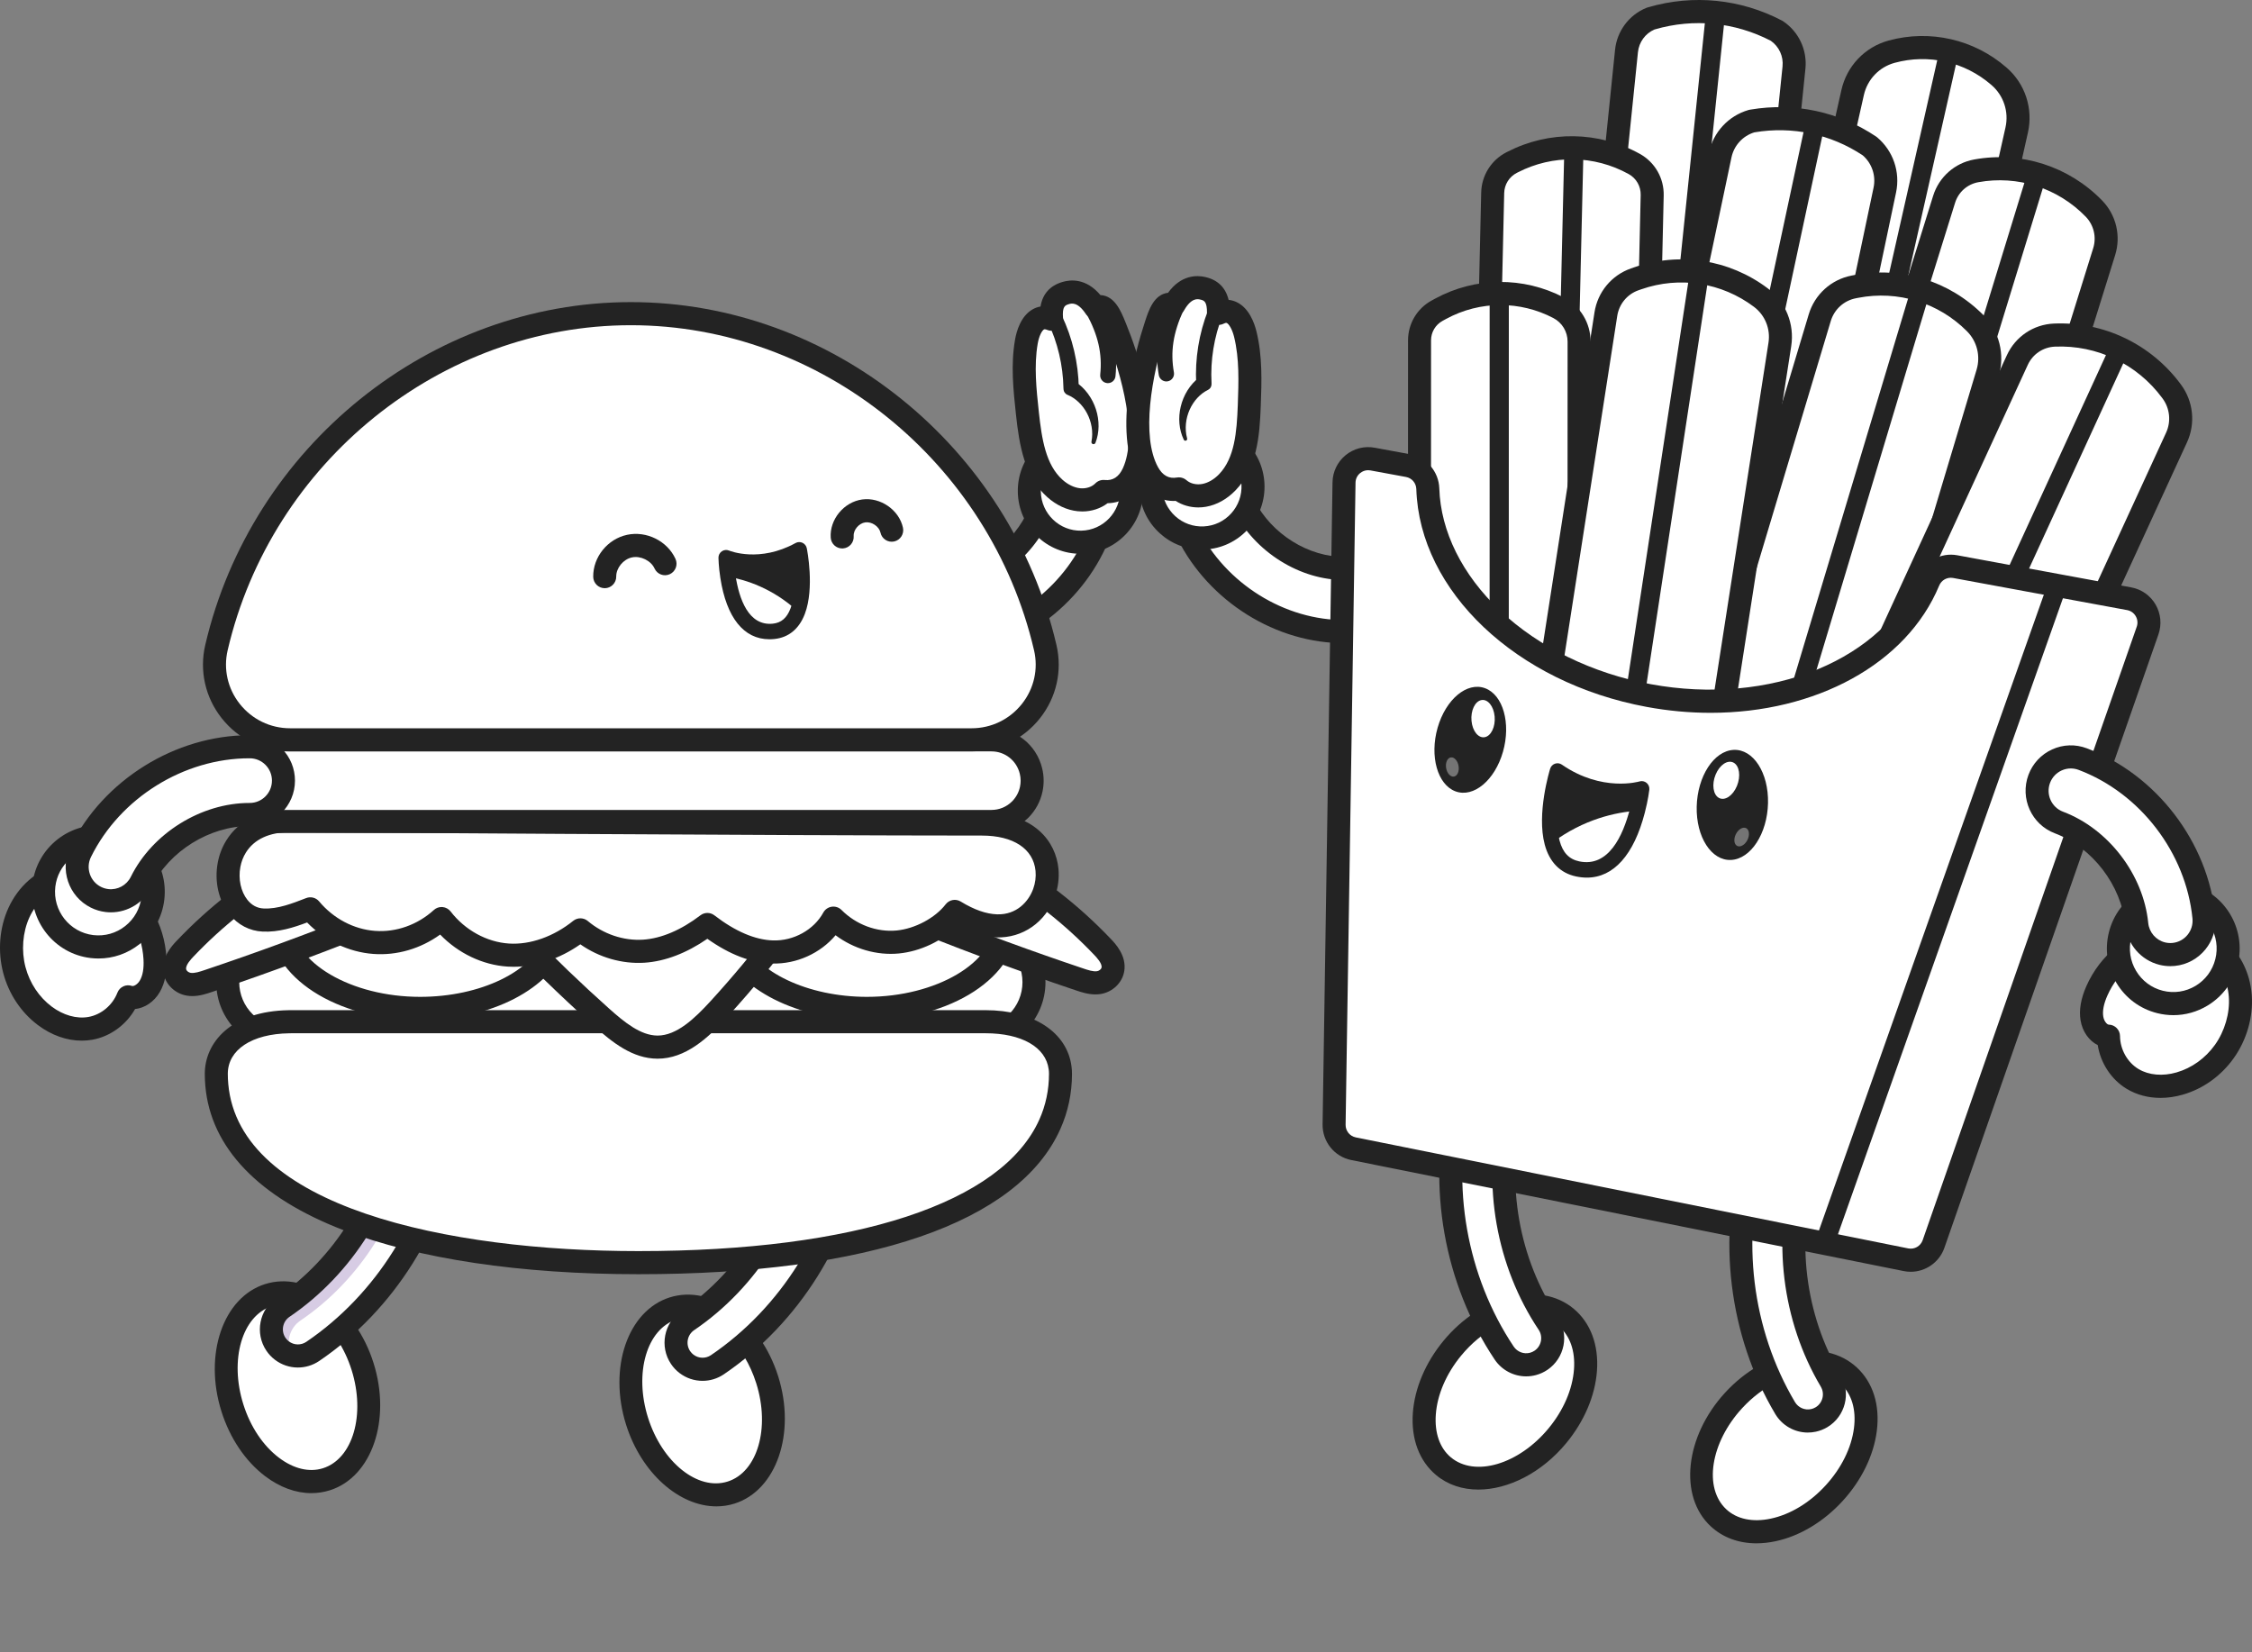 <svg width="229" height="168" viewBox="0 0 229 168" fill="none" xmlns="http://www.w3.org/2000/svg">
<rect x="0" y="0" width="229" height="168" fill="#808080" stroke="none"/>
<g clip-path="url(#clip0_395_519)">
<path d="M33.192 150.43C36.848 149.269 38.491 144.137 36.862 138.966C35.233 133.796 30.95 130.546 27.294 131.706C23.638 132.867 21.995 137.999 23.623 143.17C25.252 148.34 29.536 151.59 33.192 150.43Z" fill="white"/>
<path d="M31.658 151.839C30.078 151.839 28.456 151.25 26.95 150.107C24.951 148.59 23.376 146.252 22.515 143.521C20.695 137.741 22.683 131.938 26.948 130.583C31.213 129.229 36.164 132.829 37.985 138.608C39.806 144.388 37.818 150.191 33.553 151.546C32.935 151.742 32.3 151.839 31.658 151.839ZM27.653 132.823C24.618 133.787 23.314 138.268 24.746 142.812C25.461 145.082 26.745 147.008 28.36 148.233C29.857 149.368 31.45 149.749 32.847 149.305C35.881 148.342 37.185 143.861 35.753 139.316C34.321 134.772 30.689 131.859 27.653 132.822V132.823Z" fill="#232323"/>
<path d="M28.658 137.337C28.43 137.163 28.227 136.949 28.058 136.698C27.224 135.458 27.548 133.775 28.783 132.937C34.91 128.782 39.208 121.915 40.278 114.57C40.494 113.09 41.863 112.065 43.338 112.281C44.812 112.498 45.833 113.873 45.617 115.353C44.331 124.181 39.167 132.433 31.804 137.426C30.819 138.093 29.553 138.022 28.658 137.336L28.658 137.337Z" fill="white"/>
<g opacity="0.2">
<path d="M30.549 134.292C36.676 130.137 40.974 123.27 42.044 115.924C42.259 114.445 43.629 113.42 45.104 113.636C45.177 113.647 45.249 113.663 45.321 113.679C44.93 112.951 44.215 112.411 43.338 112.281C41.863 112.065 40.494 113.089 40.278 114.57C39.208 121.915 34.91 128.782 28.783 132.937C27.548 133.774 27.224 135.458 28.058 136.698C28.227 136.949 28.43 137.163 28.658 137.337C28.963 137.571 29.314 137.728 29.68 137.813C29.034 136.604 29.392 135.076 30.549 134.292H30.549Z" fill="#390276"/>
</g>
<path d="M30.292 139.066C29.464 139.066 28.639 138.8 27.948 138.271C27.614 138.015 27.325 137.708 27.088 137.356C25.894 135.582 26.36 133.163 28.128 131.964C33.988 127.99 38.097 121.424 39.12 114.4C39.27 113.374 39.809 112.467 40.637 111.847C41.465 111.228 42.485 110.969 43.507 111.119C44.529 111.269 45.433 111.81 46.05 112.642C46.667 113.474 46.924 114.497 46.774 115.524C45.442 124.673 40.089 133.224 32.458 138.4C31.802 138.845 31.046 139.065 30.292 139.065V139.066ZM42.944 113.428C42.618 113.428 42.301 113.532 42.035 113.732C41.707 113.976 41.495 114.334 41.436 114.74C40.319 122.407 35.834 129.573 29.438 133.911C28.74 134.384 28.556 135.34 29.027 136.041C29.121 136.18 29.236 136.302 29.366 136.402C29.888 136.801 30.604 136.822 31.148 136.453C38.244 131.641 43.22 123.69 44.459 115.183C44.518 114.777 44.416 114.374 44.173 114.045C43.928 113.716 43.572 113.503 43.168 113.444C43.093 113.433 43.018 113.428 42.944 113.428H42.944Z" fill="#232323"/>
<path d="M74.341 151.786C77.997 150.626 79.641 145.493 78.012 140.323C76.383 135.153 72.099 131.902 68.444 133.063C64.788 134.224 63.145 139.356 64.773 144.526C66.402 149.697 70.686 152.947 74.341 151.786Z" fill="white"/>
<path d="M72.849 153.185C69.089 153.185 65.225 149.831 63.663 144.875C61.842 139.096 63.831 133.292 68.096 131.937C72.361 130.583 77.312 134.183 79.133 139.962C80.954 145.742 78.966 151.545 74.7 152.9C74.093 153.093 73.472 153.185 72.849 153.185ZM70.001 133.993C69.596 133.993 69.194 134.053 68.802 134.177C65.767 135.141 64.463 139.622 65.895 144.166C67.327 148.711 70.961 151.624 73.995 150.66C77.03 149.697 78.334 145.215 76.902 140.671C75.655 136.713 72.738 133.993 70.001 133.993Z" fill="#232323"/>
<path d="M69.805 138.691C69.578 138.517 69.374 138.303 69.205 138.052C68.371 136.812 68.696 135.129 69.931 134.291C76.058 130.136 80.356 123.269 81.426 115.924C81.641 114.444 83.011 113.419 84.486 113.636C85.96 113.852 86.981 115.227 86.765 116.707C85.479 125.535 80.315 133.787 72.951 138.78C71.967 139.448 70.701 139.376 69.806 138.69L69.805 138.691Z" fill="white"/>
<path d="M71.44 140.42C70.613 140.42 69.787 140.154 69.096 139.625C68.762 139.37 68.472 139.061 68.236 138.71C67.042 136.935 67.509 134.517 69.276 133.318C75.135 129.345 79.245 122.778 80.268 115.754C80.418 114.728 80.957 113.821 81.785 113.202C82.613 112.582 83.632 112.324 84.655 112.473C85.677 112.623 86.58 113.164 87.197 113.996C87.814 114.828 88.072 115.851 87.922 116.878C86.589 126.027 81.237 134.578 73.606 139.754C72.949 140.199 72.194 140.42 71.44 140.42L71.44 140.42ZM84.093 114.782C83.766 114.782 83.45 114.886 83.183 115.086C82.856 115.331 82.643 115.688 82.584 116.094C81.467 123.761 76.982 130.928 70.586 135.265C69.888 135.739 69.704 136.694 70.175 137.395C70.269 137.534 70.384 137.656 70.516 137.756C71.037 138.155 71.753 138.176 72.297 137.807C79.393 132.995 84.369 125.044 85.608 116.538C85.667 116.132 85.565 115.728 85.322 115.399C85.078 115.07 84.722 114.857 84.317 114.797C84.242 114.786 84.168 114.781 84.093 114.781L84.093 114.782Z" fill="#232323"/>
<path d="M186.492 151.873C190.154 147.888 190.84 142.541 188.022 139.93C185.204 137.32 179.95 138.434 176.287 142.419C172.624 146.405 171.939 151.751 174.757 154.362C177.575 156.972 182.829 155.858 186.492 151.873Z" fill="white"/>
<path d="M178.612 156.943C176.798 156.943 175.19 156.354 173.963 155.217C170.676 152.172 171.332 146.07 175.427 141.615C179.521 137.16 185.526 136.013 188.814 139.058C190.464 140.586 191.185 142.883 190.846 145.527C190.527 148.022 189.286 150.556 187.351 152.66C185.416 154.765 183 156.211 180.549 156.731C179.884 156.872 179.236 156.942 178.612 156.942V156.943ZM184.132 139.669C181.893 139.669 179.243 140.926 177.146 143.208C173.927 146.711 173.21 151.323 175.55 153.49C176.626 154.487 178.23 154.821 180.065 154.432C182.046 154.012 184.022 152.817 185.63 151.067C187.239 149.317 188.267 147.243 188.525 145.227C188.764 143.359 188.303 141.782 187.227 140.785C186.411 140.029 185.33 139.669 184.132 139.669Z" fill="#232323"/>
<path d="M184.408 144.443C184.687 144.383 184.962 144.276 185.221 144.121C186.501 143.355 186.919 141.691 186.156 140.407C182.368 134.031 181.383 125.982 183.523 118.876C183.955 117.444 183.148 115.933 181.722 115.499C180.296 115.067 178.79 115.876 178.358 117.309C175.787 125.848 176.969 135.521 181.521 143.183C182.13 144.206 183.307 144.681 184.407 144.443H184.408Z" fill="white"/>
<path d="M183.837 145.679C182.496 145.679 181.226 144.975 180.517 143.784C175.799 135.842 174.574 125.818 177.239 116.968C177.538 115.975 178.204 115.159 179.115 114.669C180.026 114.179 181.072 114.074 182.061 114.374C183.05 114.674 183.864 115.344 184.352 116.258C184.839 117.172 184.943 118.222 184.644 119.215C182.598 126.011 183.539 133.708 187.161 139.804C188.254 141.643 187.652 144.032 185.821 145.129C185.457 145.346 185.065 145.502 184.655 145.59C184.382 145.649 184.108 145.678 183.837 145.678V145.679ZM180.94 116.557C180.692 116.557 180.445 116.619 180.22 116.74C179.86 116.933 179.597 117.256 179.479 117.648C177.001 125.877 178.14 135.197 182.527 142.581C182.864 143.147 183.521 143.433 184.161 143.295C184.323 143.26 184.478 143.199 184.622 143.112C185.346 142.678 185.583 141.735 185.151 141.008C181.197 134.354 180.17 125.953 182.404 118.536C182.522 118.144 182.481 117.729 182.289 117.368C182.096 117.007 181.774 116.742 181.384 116.624C181.238 116.58 181.089 116.558 180.94 116.558V116.557Z" fill="#232323"/>
<path d="M158.375 145.981C161.821 141.804 162.219 136.428 159.266 133.973C156.313 131.518 151.127 132.913 147.682 137.089C144.236 141.266 143.838 146.642 146.791 149.097C149.744 151.552 154.93 150.157 158.375 145.981Z" fill="white"/>
<path d="M150.33 151.477C148.73 151.477 147.238 151.004 146.046 150.013C144.318 148.576 143.474 146.32 143.671 143.662C143.857 141.153 144.963 138.557 146.782 136.351C150.633 131.682 156.569 130.215 160.014 133.079C161.742 134.516 162.586 136.772 162.389 139.43C162.203 141.939 161.097 144.535 159.278 146.741C156.76 149.793 153.352 151.477 150.33 151.477ZM155.683 133.933C153.378 133.933 150.649 135.347 148.584 137.85C147.072 139.683 146.155 141.809 146.005 143.837C145.866 145.715 146.41 147.266 147.538 148.203C149.99 150.242 154.447 148.913 157.476 145.243C158.988 143.409 159.905 141.283 160.055 139.256C160.194 137.378 159.65 135.828 158.522 134.89C157.742 134.242 156.759 133.934 155.683 133.934V133.933Z" fill="#232323"/>
<path d="M155.902 138.693C156.178 138.618 156.447 138.497 156.697 138.328C157.934 137.494 158.263 135.812 157.433 134.569C153.311 128.406 151.899 120.421 153.658 113.211C154.013 111.757 153.127 110.292 151.679 109.936C150.232 109.58 148.771 110.469 148.417 111.923C146.304 120.588 147.999 130.183 152.953 137.589C153.616 138.579 154.815 138.99 155.902 138.693Z" fill="white"/>
<path d="M155.192 139.964C153.925 139.964 152.713 139.337 151.982 138.244C146.848 130.568 145.09 120.624 147.28 111.643C147.526 110.636 148.148 109.785 149.031 109.246C149.914 108.708 150.954 108.547 151.957 108.794C152.961 109.041 153.809 109.665 154.344 110.552C154.88 111.439 155.04 112.482 154.794 113.49C153.113 120.386 154.462 128.021 158.404 133.915C159.593 135.692 159.12 138.11 157.349 139.304C156.998 139.54 156.614 139.717 156.209 139.827C155.872 139.919 155.53 139.964 155.192 139.964V139.964ZM151.035 111.032C150.758 111.032 150.487 111.108 150.245 111.255C149.896 111.468 149.65 111.804 149.554 112.202C147.517 120.552 149.152 129.798 153.925 136.935C154.291 137.482 154.961 137.734 155.594 137.561C155.753 137.518 155.904 137.448 156.044 137.354C156.744 136.883 156.931 135.927 156.461 135.225C152.158 128.792 150.685 120.459 152.521 112.932C152.618 112.534 152.555 112.123 152.343 111.772C152.132 111.422 151.797 111.175 151.4 111.078C151.279 111.048 151.156 111.033 151.034 111.033L151.035 111.032Z" fill="#232323"/>
<path d="M99.408 94.121H28.891C25.724 94.121 23.158 96.698 23.158 99.877C23.158 103.056 25.724 105.632 28.891 105.632H99.408C102.574 105.632 105.141 103.056 105.141 99.877C105.141 96.698 102.574 94.121 99.408 94.121Z" fill="white"/>
<path d="M99.408 106.807H28.891C25.084 106.807 21.987 103.698 21.987 99.877C21.987 96.056 25.084 92.946 28.891 92.946H99.408C103.215 92.946 106.312 96.055 106.312 99.877C106.312 103.698 103.215 106.807 99.408 106.807ZM28.891 95.296C26.374 95.296 24.327 97.351 24.327 99.877C24.327 102.403 26.374 104.457 28.891 104.457H99.408C101.925 104.457 103.972 102.402 103.972 99.877C103.972 97.351 101.925 95.296 99.408 95.296H28.891Z" fill="#232323"/>
<path d="M107.838 109.195C107.838 111 107.477 112.72 106.756 114.331C102.962 122.823 89.142 128.402 64.918 128.402C42.152 128.402 23.142 122.693 22.046 110.336C22.012 109.96 21.996 109.581 21.996 109.195C21.996 106.331 24.542 103.974 29.394 103.903C29.468 103.899 29.546 103.899 29.624 103.899H100.21C104.857 103.899 107.457 105.961 107.797 108.589C107.825 108.788 107.838 108.992 107.838 109.195V109.195Z" fill="white"/>
<g opacity="0.6">
<path d="M107.838 109.195C107.838 111 107.477 112.72 106.756 114.331C106.442 112.239 105.498 110.272 103.822 109.03C102.027 107.699 99.704 107.374 97.485 107.185C92.946 106.802 88.387 106.812 83.834 106.826C67.091 106.87 50.346 106.911 33.603 106.954C30.639 106.964 27.566 106.995 24.872 108.234C23.812 108.721 22.828 109.452 22.045 110.337C22.012 109.961 21.995 109.582 21.995 109.195C21.995 106.331 24.541 103.975 29.394 103.903C29.468 103.9 29.546 103.9 29.623 103.9H100.209C104.856 103.9 107.457 105.962 107.797 108.589C107.824 108.789 107.837 108.992 107.837 109.195H107.838Z" fill="white"/>
</g>
<path d="M64.918 129.576C52.927 129.576 42.56 128.028 34.938 125.1C26.298 121.78 21.437 116.711 20.881 110.44C20.844 110.033 20.825 109.613 20.825 109.195C20.825 106.041 23.465 102.821 29.361 102.728C29.447 102.725 29.535 102.725 29.624 102.725H100.21C105.074 102.725 108.508 104.967 108.958 108.437C108.991 108.682 109.008 108.938 109.008 109.195C109.008 111.165 108.61 113.056 107.823 114.813C103.57 124.333 88.333 129.576 64.919 129.576H64.918ZM29.58 105.074C29.535 105.074 29.49 105.074 29.447 105.076C29.435 105.076 29.423 105.077 29.411 105.077C25.617 105.132 23.165 106.748 23.165 109.194C23.165 109.542 23.181 109.891 23.212 110.229C24.323 122.761 45.485 127.226 64.919 127.226C87.03 127.226 101.89 122.35 105.689 113.848C106.34 112.396 106.669 110.83 106.669 109.193C106.669 109.042 106.659 108.892 106.639 108.745C106.345 106.477 103.882 105.073 100.211 105.073H29.58V105.074Z" fill="#232323"/>
<path d="M102.321 93.719C102.321 98.594 95.978 102.545 88.157 102.545C81.483 102.545 75.892 99.67 74.391 95.801C74.132 95.133 73.993 94.436 73.993 93.718C73.993 88.843 80.333 84.892 88.157 84.892C95.064 84.892 100.817 87.973 102.068 92.049C102.233 92.591 102.321 93.146 102.321 93.719Z" fill="white"/>
<path d="M88.157 103.72C81.121 103.72 75.012 100.639 73.301 96.228C72.984 95.414 72.823 94.569 72.823 93.719C72.823 88.111 79.559 83.718 88.157 83.718C95.445 83.718 101.766 87.076 103.187 91.704C103.389 92.368 103.492 93.045 103.492 93.719C103.492 99.327 96.756 103.72 88.158 103.72H88.157ZM88.157 86.067C81.114 86.067 75.163 89.571 75.163 93.719C75.163 94.275 75.27 94.832 75.481 95.374C76.829 98.849 82.16 101.371 88.157 101.371C95.2 101.371 101.151 97.867 101.151 93.719C101.151 93.272 101.085 92.838 100.949 92.394C99.843 88.788 94.343 86.067 88.157 86.067Z" fill="#232323"/>
<path d="M56.882 93.719C56.882 94.362 56.771 94.989 56.562 95.595C55.182 99.569 49.507 102.546 42.718 102.546C34.928 102.546 28.612 98.629 28.554 93.784V93.719C28.554 88.843 34.894 84.893 42.718 84.893C50.542 84.893 56.882 88.844 56.882 93.719Z" fill="white"/>
<path d="M42.718 103.72C34.186 103.72 27.45 99.361 27.384 93.797V93.72C27.384 88.112 34.12 83.718 42.718 83.718C51.317 83.718 58.052 88.112 58.052 93.72C58.052 94.48 57.923 95.239 57.667 95.98C56.086 100.538 49.938 103.721 42.718 103.721V103.72ZM42.718 86.067C35.675 86.067 29.725 89.571 29.725 93.719V93.784C29.773 97.89 35.724 101.371 42.718 101.371C48.861 101.371 54.218 98.779 55.457 95.208C55.626 94.718 55.712 94.216 55.712 93.719C55.712 89.571 49.761 86.067 42.718 86.067Z" fill="#232323"/>
<path d="M39.895 92.771C33.718 95.317 27.468 97.653 21.165 99.766C20.528 99.979 19.867 100.196 19.206 100.091C19.078 100.071 18.95 100.037 18.825 99.987C18.312 99.78 17.867 99.333 17.773 98.731C17.634 97.857 18.241 97.082 18.815 96.479C19.587 95.666 20.39 94.884 21.212 94.136C23.789 91.786 26.595 89.766 29.562 88.123C32.351 90.528 36.101 91.759 39.895 92.772L39.895 92.771Z" fill="white"/>
<path d="M113.17 98.561C113.14 98.75 113.076 98.923 112.992 99.079C112.722 99.54 112.23 99.847 111.737 99.922C111.076 100.026 110.415 99.81 109.778 99.597C103.475 97.484 97.226 95.148 91.048 92.602C94.841 91.59 98.592 90.357 101.378 87.953C103.906 89.352 106.318 91.024 108.568 92.941C109.805 93.993 110.996 95.118 112.129 96.31C112.702 96.912 113.309 97.688 113.171 98.561L113.17 98.561Z" fill="white"/>
<path d="M80.668 93.337C79.275 95.267 77.878 97.061 76.452 98.771C75.37 100.084 74.263 101.348 73.134 102.583C72.878 102.864 72.618 103.145 72.348 103.419C70.763 105.048 68.946 106.494 66.851 106.484C64.723 106.477 62.852 104.95 61.172 103.454C57.773 100.417 54.485 97.214 51.322 93.856C61.199 91.922 71.06 91.665 80.668 93.338V93.337Z" fill="white"/>
<path d="M19.555 101.292C19.381 101.292 19.205 101.28 19.027 101.252C17.795 101.059 16.804 100.098 16.617 98.916C16.37 97.349 17.531 96.129 17.968 95.668C21.258 92.209 24.97 89.324 29 87.095C29.427 86.858 29.957 86.914 30.327 87.233C32.94 89.487 36.614 90.681 40.196 91.637C40.682 91.766 41.031 92.193 41.064 92.696C41.097 93.2 40.805 93.668 40.34 93.859C34.163 96.404 27.837 98.766 21.536 100.88C21.003 101.06 20.31 101.292 19.555 101.292ZM29.445 89.539C25.887 91.596 22.598 94.201 19.66 97.29C19.463 97.497 18.862 98.129 18.928 98.547C18.96 98.744 19.191 98.899 19.388 98.93C19.781 98.992 20.32 98.811 20.794 98.652C25.989 96.909 31.201 94.996 36.332 92.95C33.853 92.134 31.456 91.085 29.445 89.539Z" fill="#232323"/>
<path d="M111.388 101.123C110.633 101.123 109.94 100.89 109.406 100.711C103.105 98.597 96.779 96.235 90.602 93.69C90.138 93.498 89.846 93.031 89.879 92.527C89.912 92.023 90.261 91.597 90.746 91.468C94.328 90.513 98.003 89.318 100.616 87.064C100.986 86.744 101.515 86.689 101.943 86.926C105.973 89.154 109.684 92.039 112.975 95.499C113.412 95.959 114.573 97.18 114.325 98.747C114.138 99.929 113.148 100.89 111.916 101.083C111.737 101.111 111.56 101.123 111.388 101.123ZM94.611 92.781C99.741 94.827 104.953 96.74 110.149 98.483C110.624 98.643 111.162 98.823 111.556 98.761C111.752 98.731 111.984 98.575 112.015 98.378C112.081 97.96 111.481 97.329 111.283 97.122C108.345 94.032 105.056 91.427 101.498 89.371C99.487 90.917 97.09 91.965 94.611 92.781H94.611Z" fill="#232323"/>
<path d="M66.871 107.659C66.862 107.659 66.855 107.659 66.846 107.659C64.322 107.648 62.275 106.009 60.396 104.331C56.982 101.283 53.643 98.03 50.471 94.662C50.178 94.351 50.078 93.904 50.208 93.496C50.338 93.088 50.679 92.784 51.098 92.702C61.328 90.697 71.343 90.521 80.866 92.179C81.264 92.248 81.597 92.518 81.75 92.894C81.902 93.269 81.851 93.697 81.613 94.025C79.273 97.269 76.781 100.328 73.996 103.377C71.964 105.602 69.694 107.659 66.87 107.659L66.871 107.659ZM53.671 94.618C56.343 97.379 59.121 100.049 61.951 102.575C63.496 103.955 65.148 105.302 66.856 105.309H66.87C68.791 105.309 70.602 103.617 72.272 101.788C74.549 99.295 76.626 96.796 78.582 94.191C70.57 93.014 62.209 93.158 53.671 94.618H53.671Z" fill="#232323"/>
<path d="M108.952 49.214C107.639 49.243 106.426 50.089 105.988 51.413C104.666 55.41 100.84 58.606 96.684 59.183C94.934 59.427 93.712 61.049 93.954 62.806C94.197 64.563 95.809 65.791 97.562 65.546C104.14 64.631 109.966 59.765 112.06 53.437C112.617 51.754 111.709 49.936 110.032 49.377C109.674 49.257 109.309 49.205 108.951 49.213L108.952 49.214Z" fill="white"/>
<path d="M97.113 66.752C96.167 66.752 95.252 66.445 94.485 65.863C93.556 65.156 92.956 64.127 92.795 62.967C92.464 60.57 94.137 58.351 96.524 58.019C100.255 57.5 103.69 54.631 104.877 51.042C105.458 49.287 107.085 48.081 108.925 48.039C109.427 48.028 109.923 48.102 110.401 48.262C112.688 49.025 113.93 51.512 113.171 53.807C110.94 60.55 104.732 65.734 97.723 66.709C97.519 66.737 97.315 66.751 97.113 66.751V66.752ZM108.978 50.387C108.123 50.407 107.368 50.967 107.099 51.783C105.641 56.188 101.425 59.709 96.845 60.346C95.737 60.5 94.96 61.531 95.114 62.644C95.188 63.184 95.467 63.661 95.899 63.99C96.33 64.319 96.865 64.458 97.402 64.382C103.549 63.528 108.994 58.98 110.95 53.067C111.303 52.001 110.726 50.846 109.664 50.492C109.441 50.417 109.212 50.383 108.978 50.388V50.387Z" fill="#232323"/>
<path d="M113.55 53.611C115.582 51.571 115.582 48.264 113.55 46.224C111.518 44.184 108.224 44.184 106.192 46.224C104.161 48.264 104.161 51.571 106.192 53.611C108.224 55.651 111.518 55.651 113.55 53.611Z" fill="white"/>
<path d="M109.867 56.316C108.22 56.316 106.663 55.689 105.468 54.543C104.237 53.362 103.538 51.771 103.5 50.062C103.462 48.353 104.088 46.732 105.264 45.497C106.44 44.261 108.026 43.56 109.728 43.521C111.428 43.483 113.044 44.111 114.275 45.292C115.505 46.473 116.204 48.065 116.243 49.773C116.322 53.3 113.528 56.235 110.016 56.314C109.966 56.316 109.917 56.316 109.868 56.316H109.867ZM109.872 45.869C109.842 45.869 109.811 45.869 109.78 45.87C108.703 45.894 107.7 46.338 106.956 47.12C106.212 47.902 105.816 48.928 105.839 50.009C105.89 52.241 107.737 54.016 109.962 53.965C112.185 53.914 113.952 52.057 113.903 49.825C113.853 47.625 112.054 45.868 109.872 45.868V45.869Z" fill="#232323"/>
<path d="M110.806 31.762C110.825 30.369 109.396 29.487 108.352 29.804C107.024 30.209 106.833 31.268 106.932 32.462C105.327 31.793 104.596 33.441 104.369 34.749C103.954 37.147 104.214 39.604 104.475 42.024C104.772 44.786 105.2 47.813 107.264 49.664C107.946 50.274 108.794 50.721 109.702 50.818C110.61 50.915 111.574 50.634 112.214 49.98C113.267 50.092 114.519 49.703 115.251 48.093C117.067 44.101 115.003 37.224 113.441 33.403C112.878 32.027 111.935 31.417 110.806 31.761V31.762Z" fill="white"/>
<path d="M110.056 52.012C109.897 52.012 109.737 52.004 109.577 51.987C108.478 51.87 107.408 51.37 106.484 50.541C104.166 48.464 103.645 45.257 103.31 42.151C103.045 39.681 102.769 37.128 103.215 34.549C103.366 33.68 103.802 32.122 105.034 31.441C105.238 31.328 105.498 31.222 105.807 31.169C106.022 29.896 106.759 29.062 108.012 28.68C108.871 28.419 110.449 28.284 111.899 30.008C113.352 30.074 113.987 31.641 114.431 32.733L114.522 32.958C115.51 35.376 118.56 43.646 116.314 48.583C115.577 50.205 114.222 51.144 112.627 51.173C111.912 51.715 111.001 52.012 110.054 52.012H110.056ZM106.237 33.483C106.209 33.483 106.183 33.488 106.162 33.5C105.953 33.615 105.657 34.163 105.521 34.951C105.131 37.204 105.388 39.59 105.637 41.898C105.935 44.66 106.343 47.265 108.043 48.788C108.591 49.28 109.225 49.586 109.825 49.65C110.423 49.714 111.019 49.525 111.379 49.157C111.629 48.901 111.982 48.775 112.336 48.812C113.16 48.9 113.782 48.494 114.187 47.606C115.661 44.366 114.208 38.376 112.358 33.849L112.264 33.619C112.097 33.208 111.854 32.608 111.683 32.385C111.197 32.521 110.679 32.328 110.398 31.906C109.568 30.661 108.931 30.855 108.692 30.928C108.319 31.041 107.997 31.14 108.098 32.363C108.132 32.771 107.951 33.168 107.622 33.41C107.292 33.651 106.861 33.703 106.484 33.546C106.407 33.514 106.312 33.483 106.238 33.483L106.237 33.483Z" fill="#232323"/>
<path d="M107.96 32.065C109.058 34.364 109.655 36.898 109.7 39.447L109.292 38.773C110.364 39.468 111.09 40.522 111.449 41.64C111.808 42.758 111.806 43.98 111.393 45.035C111.35 45.144 111.227 45.198 111.118 45.155C111.02 45.117 110.968 45.013 110.988 44.913C111.186 43.909 110.988 42.874 110.532 42.02C110.079 41.163 109.358 40.479 108.547 40.149C108.312 40.054 108.164 39.834 108.147 39.595L108.14 39.475C108.098 37.153 107.553 34.836 106.552 32.741C106.366 32.351 106.53 31.884 106.918 31.696C107.306 31.509 107.772 31.674 107.958 32.064L107.96 32.065Z" fill="#232323"/>
<path d="M112.655 38.962C112.629 38.962 112.601 38.961 112.575 38.958C112.146 38.914 111.835 38.529 111.879 38.099C112.098 35.955 111.671 34.087 110.45 31.853C110.242 31.474 110.38 30.998 110.758 30.79C111.136 30.581 111.61 30.721 111.817 31.1C113.185 33.599 113.682 35.807 113.431 38.26C113.39 38.663 113.051 38.963 112.656 38.963L112.655 38.962Z" fill="#232323"/>
<path d="M123.081 48.718C124.393 48.654 125.663 49.411 126.194 50.7C127.797 54.591 131.84 57.505 136.026 57.783C137.789 57.901 139.123 59.431 139.006 61.201C138.89 62.971 137.368 64.311 135.602 64.194C128.976 63.752 122.819 59.316 120.281 53.154C119.605 51.515 120.381 49.636 122.015 48.959C122.364 48.814 122.724 48.735 123.081 48.718V48.718Z" fill="white"/>
<path d="M135.821 65.376C135.722 65.376 135.623 65.373 135.524 65.367C128.464 64.897 121.904 60.169 119.199 53.605C118.278 51.37 119.341 48.799 121.567 47.874C122.033 47.681 122.523 47.57 123.024 47.546C124.864 47.454 126.571 48.543 127.275 50.252C128.715 53.746 132.345 56.362 136.103 56.612C137.267 56.689 138.332 57.217 139.101 58.099C139.87 58.981 140.251 60.11 140.173 61.28C140.096 62.449 139.57 63.518 138.693 64.29C137.89 64.996 136.879 65.376 135.821 65.376ZM123.138 49.892C122.906 49.903 122.678 49.955 122.46 50.045C121.426 50.474 120.933 51.668 121.361 52.706C123.732 58.464 129.486 62.61 135.679 63.022C136.22 63.058 136.743 62.881 137.151 62.522C137.558 62.164 137.802 61.667 137.838 61.124C137.874 60.581 137.697 60.056 137.34 59.647C136.983 59.237 136.489 58.992 135.948 58.956C131.335 58.649 126.879 55.438 125.112 51.148C124.786 50.355 123.992 49.849 123.138 49.891L123.138 49.892Z" fill="#232323"/>
<path d="M125.893 53.18C127.925 51.14 127.925 47.833 125.893 45.793C123.861 43.754 120.567 43.754 118.535 45.793C116.504 47.833 116.504 51.14 118.535 53.18C120.567 55.22 123.861 55.22 125.893 53.18Z" fill="white"/>
<path d="M122.206 55.885C120.622 55.885 119.115 55.303 117.933 54.226C116.672 53.078 115.932 51.506 115.849 49.799C115.677 46.275 118.393 43.268 121.903 43.096C123.603 43.013 125.233 43.599 126.495 44.748C127.755 45.896 128.495 47.468 128.579 49.175C128.662 50.882 128.078 52.519 126.934 53.785C125.79 55.051 124.225 55.794 122.524 55.877C122.418 55.882 122.311 55.885 122.206 55.885H122.206ZM122.218 45.438C122.151 45.438 122.084 45.439 122.017 45.443C119.796 45.552 118.077 47.454 118.186 49.684C118.238 50.764 118.707 51.76 119.505 52.486C120.303 53.212 121.334 53.582 122.411 53.53C123.487 53.477 124.478 53.007 125.201 52.206C125.925 51.405 126.294 50.369 126.241 49.289C126.189 48.209 125.72 47.213 124.923 46.487C124.175 45.806 123.221 45.437 122.218 45.437V45.438Z" fill="#232323"/>
<path d="M119.991 31.444C119.873 30.056 121.235 29.074 122.299 29.316C123.653 29.624 123.919 30.666 123.905 31.865C125.459 31.082 126.305 32.675 126.624 33.963C127.208 36.325 127.124 38.795 127.036 41.227C126.935 44.003 126.724 47.053 124.797 49.047C124.161 49.705 123.347 50.211 122.448 50.373C121.549 50.534 120.567 50.323 119.882 49.717C118.84 49.903 117.563 49.606 116.718 48.053C114.623 44.201 116.194 37.193 117.48 33.27C117.943 31.858 118.84 31.181 119.991 31.443V31.444Z" fill="white"/>
<path d="M121.857 51.601C121.025 51.601 120.219 51.369 119.553 50.937C117.959 51.02 116.543 50.181 115.691 48.617C113.101 43.853 115.554 35.386 116.369 32.904L116.443 32.673C116.808 31.552 117.33 29.944 118.775 29.773C120.099 27.95 121.683 27.971 122.558 28.171C123.834 28.461 124.63 29.241 124.934 30.494C125.246 30.525 125.513 30.613 125.725 30.711C127.002 31.301 127.548 32.825 127.76 33.68C128.388 36.22 128.295 38.788 128.205 41.27C128.093 44.392 127.801 47.628 125.636 49.866C124.773 50.759 123.742 51.334 122.654 51.53C122.388 51.578 122.121 51.601 121.857 51.601ZM119.882 48.543C120.165 48.543 120.441 48.646 120.657 48.837C121.042 49.178 121.649 49.323 122.242 49.217C122.837 49.11 123.446 48.76 123.958 48.23C125.545 46.588 125.767 43.96 125.868 41.185C125.952 38.865 126.039 36.466 125.489 34.246C125.297 33.47 124.963 32.945 124.747 32.844C124.67 32.809 124.532 32.864 124.43 32.915C124.065 33.099 123.631 33.078 123.285 32.861C122.939 32.644 122.731 32.261 122.736 31.851C122.751 30.622 122.422 30.548 122.041 30.461C121.797 30.405 121.149 30.257 120.409 31.558C120.159 32 119.655 32.228 119.161 32.128C119.007 32.362 118.807 32.978 118.669 33.401L118.592 33.637C117.068 38.285 116.045 44.364 117.746 47.489C118.212 48.346 118.862 48.707 119.677 48.56C119.745 48.547 119.815 48.542 119.882 48.542V48.543Z" fill="#232323"/>
<path d="M124.302 32.117C123.453 34.278 123.073 36.628 123.197 38.947V39.075C123.197 39.328 123.05 39.546 122.838 39.649C122.051 40.032 121.375 40.763 120.977 41.652C120.579 42.539 120.447 43.59 120.715 44.587C120.742 44.684 120.685 44.785 120.588 44.811C120.503 44.835 120.414 44.792 120.376 44.715C119.887 43.702 119.792 42.489 120.066 41.348C120.338 40.209 120.981 39.103 121.998 38.33L121.639 39.032C121.503 36.485 121.919 33.916 122.85 31.544C123.008 31.141 123.461 30.944 123.862 31.103C124.262 31.261 124.459 31.716 124.302 32.118V32.117Z" fill="#232323"/>
<path d="M118.603 38.789C118.231 38.789 117.902 38.521 117.836 38.142C117.41 35.714 117.75 33.476 118.936 30.884C119.116 30.491 119.579 30.319 119.971 30.499C120.362 30.68 120.534 31.145 120.354 31.538C119.294 33.854 119 35.747 119.372 37.87C119.447 38.296 119.163 38.703 118.739 38.777C118.694 38.785 118.648 38.789 118.604 38.789H118.603Z" fill="#232323"/>
<path d="M106.163 90.791C105.471 92.697 103.728 94.227 101.354 94.153C99.846 94.106 98.4 93.486 97.084 92.683C95.914 94.203 93.658 95.562 91.294 95.791C88.93 96.018 86.489 95.118 84.745 93.367C83.52 95.605 80.975 96.878 78.567 96.807C76.162 96.733 73.896 95.524 71.933 94.014C69.987 95.5 67.755 96.58 65.462 96.729C63.169 96.874 60.835 96.089 59.021 94.559C56.93 96.242 54.286 97.287 51.686 97.122C49.086 96.956 46.574 95.581 44.901 93.411C43.012 95.131 40.503 96.018 38.045 95.836C35.59 95.653 33.213 94.403 31.557 92.423C30.006 93.026 28.407 93.635 26.761 93.561C24.198 93.446 22.799 90.595 23.291 87.951C23.413 87.3 23.645 86.667 24.006 86.085C24.937 84.582 26.707 83.451 29.5 83.451C29.5 83.451 79.37 83.797 99.854 83.797C104.268 83.797 106.235 86.052 106.467 88.456C106.541 89.244 106.433 90.047 106.163 90.791L106.163 90.791Z" fill="white"/>
<g opacity="0.6">
<path d="M106.163 90.791C105.718 89.788 104.554 88.217 103.671 87.561C101.452 85.915 98.973 86.491 96.215 86.45C73.654 86.136 52.702 86.084 28.556 86.084C26.925 86.084 25.247 87.097 23.743 87.734C23.591 87.798 23.44 87.873 23.291 87.951C23.413 87.3 23.645 86.667 24.006 86.085C24.937 84.582 26.707 83.451 29.5 83.451C29.5 83.451 79.37 83.797 99.854 83.797C104.268 83.797 106.235 86.052 106.467 88.456C106.541 89.244 106.433 90.047 106.163 90.791L106.163 90.791Z" fill="white"/>
</g>
<path d="M52.214 98.313C52.011 98.313 51.81 98.307 51.611 98.294C49.078 98.133 46.59 96.936 44.758 95.037C42.772 96.475 40.352 97.186 37.958 97.007C35.453 96.82 33.042 95.666 31.228 93.807C29.848 94.326 28.328 94.809 26.708 94.734C25.38 94.674 24.175 94.043 23.317 92.957C22.228 91.579 21.788 89.626 22.141 87.734C22.294 86.914 22.587 86.15 23.012 85.464C24.285 83.409 26.589 82.276 29.499 82.276C30.006 82.279 79.608 82.621 99.853 82.621C105.18 82.621 107.363 85.576 107.631 88.341C107.721 89.295 107.593 90.279 107.262 91.192C106.321 93.788 103.988 95.408 101.317 95.326C100.045 95.286 98.733 94.907 97.331 94.172C95.813 95.684 93.59 96.748 91.407 96.96C89.147 97.176 86.825 96.494 84.966 95.106C83.43 96.934 80.996 98.054 78.533 97.981C76.391 97.915 74.224 97.091 71.929 95.467C69.813 96.927 67.619 97.766 65.538 97.9C63.258 98.045 60.928 97.37 59.013 96.03C56.911 97.502 54.501 98.313 52.214 98.313L52.214 98.313ZM44.9 92.237C44.934 92.237 44.969 92.238 45.003 92.241C45.328 92.27 45.626 92.434 45.826 92.693C47.287 94.588 49.505 95.806 51.76 95.95C53.916 96.088 56.295 95.247 58.288 93.643C58.724 93.293 59.346 93.299 59.773 93.66C61.352 94.991 63.4 95.683 65.388 95.557C67.241 95.436 69.26 94.58 71.225 93.079C71.645 92.758 72.226 92.759 72.645 93.082C74.772 94.718 76.777 95.576 78.603 95.633C80.702 95.699 82.759 94.557 83.719 92.802C83.896 92.478 84.215 92.257 84.58 92.205C84.944 92.153 85.312 92.275 85.572 92.537C87.066 94.036 89.165 94.817 91.183 94.622C93.047 94.44 95.094 93.348 96.159 91.965C96.523 91.492 97.183 91.369 97.692 91.679C99.068 92.519 100.278 92.943 101.391 92.979C103.383 93.04 104.595 91.682 105.064 90.389C105.276 89.801 105.359 89.171 105.301 88.565C105.084 86.316 103.047 84.971 99.853 84.971C79.6 84.971 29.99 84.629 29.492 84.625C27.398 84.625 25.842 85.344 25 86.705C24.728 87.143 24.541 87.635 24.441 88.167C24.215 89.38 24.487 90.657 25.151 91.497C25.594 92.058 26.153 92.357 26.814 92.386C28.242 92.453 29.712 91.879 31.134 91.327C31.601 91.145 32.131 91.282 32.453 91.667C33.911 93.411 35.981 94.503 38.131 94.663C40.278 94.824 42.458 94.05 44.115 92.541C44.331 92.344 44.611 92.236 44.901 92.236L44.9 92.237Z" fill="#232323"/>
<path d="M104.955 79.388C104.955 79.679 104.925 79.964 104.868 80.238C104.703 81.043 104.305 81.761 103.745 82.324C102.996 83.075 101.961 83.539 100.818 83.539H27.482C25.199 83.539 23.352 81.687 23.345 79.398V79.388C23.345 78.637 23.543 77.933 23.887 77.326C24.602 76.077 25.945 75.234 27.482 75.234H100.817C102.766 75.234 104.402 76.588 104.837 78.41C104.915 78.725 104.955 79.05 104.955 79.388V79.388Z" fill="white"/>
<path d="M100.817 84.713H27.482C24.564 84.713 22.183 82.33 22.175 79.401C22.175 78.461 22.416 77.547 22.871 76.744C23.82 75.087 25.586 74.058 27.482 74.058H100.817C103.28 74.058 105.401 75.735 105.975 78.135C106.074 78.537 106.125 78.961 106.125 79.387C106.125 79.754 106.088 80.12 106.013 80.478C105.806 81.488 105.307 82.415 104.572 83.153C103.57 84.159 102.237 84.712 100.817 84.712V84.713ZM27.482 76.408C26.421 76.408 25.433 76.984 24.902 77.911C24.649 78.356 24.514 78.868 24.514 79.388C24.519 81.032 25.85 82.364 27.482 82.364H100.816C101.611 82.364 102.356 82.055 102.917 81.493C103.327 81.08 103.606 80.565 103.721 80.001C103.764 79.797 103.785 79.593 103.785 79.388C103.785 79.148 103.757 78.92 103.701 78.692C103.379 77.344 102.194 76.409 100.816 76.409H27.482V76.408Z" fill="#232323"/>
<path d="M104.87 72.258V72.261C103.474 74.052 101.296 75.234 98.8 75.234H29.499C25.887 75.234 22.933 72.756 22.07 69.54C21.756 68.385 21.716 67.133 22.009 65.867C23.894 57.761 28.153 50.343 34.032 44.52C41.815 36.808 52.441 31.898 64.15 31.898C79.939 31.898 93.752 40.823 101.296 53.506C103.569 57.331 105.276 61.499 106.291 65.867C106.84 68.223 106.226 70.529 104.871 72.258L104.87 72.258Z" fill="white"/>
<g opacity="0.6">
<path d="M104.87 72.258C104.87 69.139 104.051 65.909 102.921 62.984C99.158 53.247 92.147 44.691 83.015 39.691C73.882 34.69 62.649 33.431 52.842 36.911C46.624 39.115 41.16 43.072 36.233 47.474C32.352 50.944 28.709 54.76 26.012 59.222C24.096 62.384 22.676 65.899 22.07 69.538C21.756 68.384 21.716 67.131 22.009 65.865C23.894 57.76 28.153 50.342 34.032 44.519C41.815 36.806 52.441 31.897 64.15 31.897C79.939 31.897 93.752 40.822 101.296 53.504C103.569 57.33 105.276 61.497 106.291 65.865C106.84 68.221 106.226 70.527 104.871 72.257L104.87 72.258Z" fill="white"/>
</g>
<path d="M98.8 76.408H29.499C26.772 76.408 24.236 75.177 22.541 73.032C20.872 70.919 20.262 68.21 20.869 65.599C25.571 45.39 43.773 30.722 64.15 30.722C84.526 30.722 102.728 45.39 107.43 65.599C108.037 68.21 107.427 70.919 105.758 73.032C104.062 75.177 101.527 76.408 98.8 76.408H98.8ZM64.15 33.071C44.849 33.071 27.606 46.976 23.148 66.133C22.704 68.042 23.151 70.024 24.374 71.572C25.623 73.153 27.491 74.059 29.499 74.059H98.8C100.807 74.059 102.675 73.153 103.924 71.572C105.148 70.024 105.595 68.042 105.15 66.133C100.694 46.976 83.45 33.071 64.149 33.071H64.15Z" fill="#232323"/>
<path d="M61.492 59.814C60.852 59.814 60.329 59.296 60.322 58.652C60.3 56.646 61.781 54.813 63.767 54.386C65.742 53.961 67.857 55.013 68.688 56.833C68.957 57.423 68.699 58.12 68.111 58.39C67.523 58.661 66.829 58.401 66.56 57.812C66.195 57.011 65.14 56.493 64.257 56.684C63.383 56.871 62.654 57.761 62.663 58.627C62.67 59.276 62.151 59.807 61.506 59.815H61.493L61.492 59.814Z" fill="#232323"/>
<path d="M85.64 55.773C85.03 55.773 84.516 55.299 84.474 54.678C84.348 52.825 85.815 51.045 87.677 50.792C89.532 50.54 91.43 51.855 91.82 53.665C91.957 54.299 91.556 54.924 90.925 55.062C90.292 55.2 89.67 54.796 89.533 54.163C89.398 53.537 88.649 53.031 87.991 53.12C87.341 53.208 86.766 53.888 86.808 54.518C86.853 55.166 86.366 55.726 85.721 55.77C85.693 55.773 85.667 55.773 85.639 55.773H85.64Z" fill="#232323"/>
<path d="M14.467 93.189C15.22 94.444 15.67 95.937 15.759 97.471C15.815 98.438 15.716 99.465 15.241 100.286C14.766 101.109 13.839 101.656 13.031 101.37C12.367 103.092 10.817 104.285 9.194 104.573C7.571 104.86 5.909 104.315 4.563 103.306C3.109 102.217 1.975 100.572 1.467 98.667C0.959 96.761 1.1 94.605 1.927 92.804C2.753 91.002 4.274 89.594 6.004 89.135C7.622 88.706 9.325 89.102 10.792 89.911C12.261 90.719 13.643 91.816 14.467 93.188V93.189Z" fill="white"/>
<path d="M8.307 105.825C6.789 105.825 5.244 105.282 3.862 104.247C2.154 102.968 0.902 101.094 0.336 98.971C-0.254 96.756 -0.062 94.329 0.864 92.313C1.855 90.153 3.665 88.541 5.706 88C7.469 87.533 9.475 87.847 11.355 88.882C13.206 89.901 14.628 91.181 15.47 92.583C16.323 94.006 16.827 95.673 16.927 97.404C17.008 98.794 16.781 99.963 16.253 100.877C15.672 101.882 14.713 102.513 13.738 102.608C12.823 104.222 11.198 105.411 9.398 105.73C9.038 105.794 8.673 105.826 8.307 105.826L8.307 105.825ZM7.366 90.138C6.998 90.138 6.642 90.182 6.302 90.272C4.95 90.63 3.68 91.789 2.989 93.296C2.299 94.8 2.153 96.695 2.597 98.364C3.027 99.979 3.974 101.399 5.261 102.364C6.436 103.245 7.795 103.627 8.99 103.416C10.292 103.186 11.45 102.216 11.94 100.946C12.169 100.354 12.824 100.052 13.42 100.262C13.58 100.319 13.983 100.122 14.228 99.697C14.522 99.189 14.644 98.462 14.591 97.54C14.512 96.188 14.123 94.892 13.464 93.795C12.836 92.748 11.718 91.761 10.23 90.941C9.266 90.41 8.281 90.137 7.367 90.137L7.366 90.138Z" fill="#232323"/>
<path d="M13.951 94.654C16.13 92.467 16.13 88.92 13.951 86.732C11.772 84.544 8.239 84.544 6.06 86.732C3.881 88.92 3.881 92.467 6.06 94.654C8.239 96.842 11.772 96.842 13.951 94.654Z" fill="white"/>
<path d="M10.018 97.471C9.753 97.471 9.485 97.455 9.217 97.424C5.521 96.987 2.868 93.614 3.301 89.902C3.736 86.191 7.096 83.527 10.792 83.963C12.583 84.175 14.184 85.073 15.302 86.494C16.419 87.915 16.918 89.687 16.708 91.485C16.497 93.283 15.602 94.89 14.187 96.012C12.984 96.966 11.527 97.471 10.017 97.471L10.018 97.471ZM10.002 86.266C7.798 86.266 5.889 87.927 5.625 90.177C5.341 92.602 7.075 94.805 9.49 95.091C10.66 95.229 11.814 94.901 12.738 94.168C13.662 93.436 14.247 92.385 14.384 91.211C14.522 90.037 14.196 88.878 13.466 87.951C12.736 87.023 11.69 86.436 10.52 86.297C10.346 86.277 10.173 86.267 10.002 86.267L10.002 86.266Z" fill="#232323"/>
<path d="M10.877 91.579C12.276 91.744 13.69 91.027 14.352 89.687C16.35 85.64 20.888 82.819 25.387 82.829C27.282 82.832 28.821 81.293 28.824 79.39C28.828 77.487 27.298 75.942 25.399 75.939C18.277 75.925 11.367 80.22 8.202 86.627C7.361 88.331 8.055 90.398 9.753 91.243C10.116 91.424 10.496 91.534 10.876 91.579H10.877Z" fill="white"/>
<path d="M11.275 92.777C11.098 92.777 10.919 92.766 10.74 92.745C10.216 92.684 9.709 92.532 9.234 92.295C6.961 91.164 6.028 88.387 7.155 86.105C10.507 79.318 17.822 74.764 25.366 74.764C25.379 74.764 25.39 74.764 25.403 74.764C26.633 74.766 27.788 75.249 28.655 76.123C29.522 76.997 29.997 78.158 29.995 79.392C29.99 81.936 27.927 84.003 25.394 84.003C25.384 84.003 25.375 84.003 25.366 84.003C21.302 84.003 17.206 86.552 15.401 90.209C14.62 91.791 13.006 92.777 11.276 92.777H11.275ZM11.013 90.412C11.959 90.524 12.88 90.022 13.303 89.165C15.488 84.74 20.446 81.654 25.366 81.654C25.375 81.654 25.384 81.654 25.393 81.654C26.637 81.654 27.652 80.638 27.654 79.387C27.655 78.78 27.421 78.21 26.995 77.78C26.57 77.351 26.002 77.114 25.397 77.112H25.365C18.689 77.112 12.216 81.142 9.251 87.147C8.698 88.269 9.156 89.633 10.272 90.19C10.507 90.306 10.756 90.381 11.012 90.411L11.013 90.412Z" fill="#232323"/>
<path d="M81.113 62.153C80.701 63.238 79.959 64.065 78.675 64.201C75.454 64.541 74.379 60.972 74.021 58.643C73.849 57.538 73.839 56.711 73.839 56.711C73.839 56.711 77.232 58.137 81.275 55.907C81.275 55.907 82.047 59.691 81.113 62.153H81.113Z" fill="#232323"/>
<path d="M81.113 62.153C80.701 63.238 79.959 64.065 78.675 64.201C75.454 64.541 74.379 60.972 74.021 58.643C75.869 58.961 78.567 59.827 81.113 62.153L81.113 62.153Z" fill="white"/>
<path d="M78.237 65.007C75.633 65.007 73.871 62.813 73.249 58.762C73.071 57.616 73.059 56.756 73.058 56.72C73.055 56.456 73.184 56.209 73.403 56.061C73.62 55.914 73.897 55.886 74.14 55.988C74.262 56.039 77.26 57.227 80.899 55.221C81.116 55.101 81.377 55.092 81.602 55.196C81.827 55.301 81.989 55.506 82.039 55.749C82.072 55.913 82.845 59.788 81.841 62.431C81.267 63.946 80.2 64.827 78.756 64.98C78.579 64.999 78.406 65.008 78.237 65.008L78.237 65.007ZM74.693 57.762C74.717 57.991 74.749 58.248 74.792 58.522C75.157 60.903 76.112 63.682 78.593 63.421C79.449 63.331 80.018 62.839 80.384 61.874C80.949 60.386 80.817 58.303 80.667 57.077C78.153 58.167 75.962 58.018 74.693 57.762Z" fill="#232323"/>
<path d="M191.664 5.445C190.101 5.872 188.902 7.131 188.546 8.717L174.735 70.264L183.076 72.173L191.417 74.082L205.223 12.555C205.582 10.956 205.035 9.288 203.8 8.216C200.465 5.322 195.916 4.284 191.664 5.446V5.445Z" fill="white"/>
<path d="M191.417 75.256C191.33 75.256 191.242 75.246 191.156 75.227L174.474 71.409C173.846 71.265 173.451 70.637 173.593 70.005L187.247 9.159C187.796 6.711 189.635 4.781 192.048 4.123C196.251 2.974 200.728 3.996 204.023 6.857L204.05 6.88C205.933 8.514 206.762 11.043 206.215 13.479L192.558 74.34C192.49 74.644 192.304 74.908 192.041 75.075C191.852 75.194 191.636 75.256 191.417 75.256ZM176.132 69.378L190.533 72.674L203.932 12.962C204.289 11.372 203.748 9.722 202.52 8.657L202.493 8.634C199.788 6.286 196.113 5.447 192.662 6.389C191.088 6.819 189.889 8.078 189.53 9.675L176.132 69.377V69.378Z" fill="#232323"/>
<path d="M183.076 73.151C183.005 73.151 182.932 73.143 182.86 73.126C182.335 73.007 182.006 72.483 182.125 71.956L197.226 5.094C197.345 4.567 197.867 4.236 198.393 4.356C198.918 4.475 199.247 5 199.128 5.527L184.026 72.388C183.923 72.843 183.522 73.151 183.076 73.151Z" fill="#232323"/>
<path d="M166.357 2.506L165.64 2.802L158.934 68.179L167.45 69.015L175.966 69.852L182.671 4.475L182.059 4.066C177.41 0.956 171.524 0.371 166.358 2.505L166.357 2.506Z" fill="white"/>
<path d="M175.967 71.027C175.929 71.027 175.891 71.025 175.852 71.021L158.82 69.348C158.51 69.318 158.226 69.165 158.028 68.922C157.831 68.68 157.739 68.37 157.77 68.058L164.231 5.064C164.426 3.164 165.64 1.532 167.399 0.806C167.438 0.789 167.478 0.775 167.519 0.763L167.626 0.732C172.181 -0.593 177.005 -0.108 181.21 2.095C181.247 2.114 181.283 2.136 181.317 2.159C182.914 3.227 183.784 5.082 183.588 6.999L177.129 69.972C177.066 70.576 176.558 71.027 175.966 71.027H175.967ZM160.219 67.124L174.921 68.569L181.261 6.759C181.367 5.73 180.91 4.736 180.068 4.147C176.414 2.252 172.23 1.84 168.278 2.989L168.236 3.001C167.304 3.408 166.664 4.286 166.559 5.305L160.218 67.125L160.219 67.124Z" fill="#232323"/>
<path d="M167.451 69.994C167.417 69.994 167.383 69.992 167.349 69.989C166.813 69.933 166.424 69.451 166.48 68.914L173.427 1.74C173.483 1.202 173.962 0.812 174.498 0.867C175.033 0.923 175.422 1.405 175.366 1.942L168.419 69.116C168.367 69.62 167.943 69.994 167.45 69.994H167.451Z" fill="#232323"/>
<path d="M153.84 16.468L151.836 17.498L150.404 79.701L158.515 79.808L166.625 79.915L168.057 17.711L166.152 16.657C162.335 14.544 157.721 14.473 153.841 16.468L153.84 16.468Z" fill="white"/>
<path d="M166.625 81.088C166.619 81.088 166.614 81.088 166.609 81.088L150.39 80.875C150.077 80.871 149.78 80.742 149.563 80.516C149.346 80.291 149.228 79.988 149.236 79.674L150.619 19.579C150.658 17.847 151.638 16.28 153.174 15.491L153.276 15.439C157.528 13.252 162.565 13.329 166.748 15.645C168.287 16.497 169.217 18.121 169.177 19.884L167.794 79.941C167.78 80.58 167.259 81.088 166.625 81.088ZM151.602 78.541L165.482 78.724L166.837 19.83C166.858 18.945 166.391 18.13 165.619 17.703C162.117 15.764 157.901 15.7 154.342 17.529L154.24 17.581C153.469 17.977 152.977 18.764 152.958 19.634L151.602 78.541Z" fill="#232323"/>
<path d="M158.515 80.786C158.508 80.786 158.5 80.786 158.492 80.786C157.953 80.773 157.527 80.325 157.54 79.784L159.06 15.639C159.072 15.098 159.523 14.668 160.058 14.684C160.596 14.696 161.023 15.145 161.009 15.686L159.49 79.831C159.477 80.363 159.043 80.787 158.515 80.787V80.786Z" fill="#232323"/>
<path d="M176.474 12.793L175.491 13.078L161.952 77.392L170.321 79.169L178.691 80.945L192.23 16.631L191.446 15.971C187.293 12.476 181.68 11.286 176.474 12.794V12.793Z" fill="white"/>
<path d="M178.691 82.119C178.611 82.119 178.53 82.111 178.448 82.094L161.709 78.542C161.076 78.408 160.672 77.785 160.806 77.15L173.778 15.529C174.218 13.443 175.759 11.779 177.8 11.187C177.843 11.175 177.887 11.165 177.93 11.158L178.025 11.142C182.487 10.39 187.015 11.364 190.777 13.886C190.812 13.91 190.846 13.936 190.879 13.963C192.508 15.333 193.246 17.48 192.807 19.568L179.834 81.189C179.718 81.741 179.232 82.121 178.69 82.121L178.691 82.119ZM163.337 76.486L177.787 79.552L190.518 19.08C190.774 17.864 190.354 16.614 189.422 15.801C186.169 13.641 182.263 12.808 178.414 13.457L178.389 13.461C177.21 13.826 176.323 14.799 176.068 16.014L163.337 76.486Z" fill="#232323"/>
<path d="M170.322 80.147C170.254 80.147 170.185 80.14 170.116 80.125C169.589 80.011 169.254 79.491 169.368 78.962L183.509 12.91C183.622 12.381 184.14 12.044 184.667 12.158C185.194 12.272 185.529 12.792 185.416 13.321L171.275 79.374C171.176 79.833 170.772 80.147 170.323 80.147H170.322Z" fill="#232323"/>
<path d="M214.748 23.088L213.44 27.293L195.21 85.797L187.062 83.169L178.914 80.538L196.538 23.974L198.45 17.832L200.797 17.402C205.276 16.586 209.862 18.059 213.039 21.33L214.748 23.088Z" fill="white"/>
<path d="M195.21 86.972C195.09 86.972 194.969 86.953 194.852 86.915L178.555 81.658C177.943 81.461 177.604 80.805 177.796 80.189L196.574 19.919C197.173 17.997 198.771 16.579 200.745 16.219C205.514 15.349 210.381 16.91 213.765 20.394C215.188 21.86 215.694 23.984 215.086 25.937L196.327 86.147C196.234 86.446 196.025 86.695 195.749 86.839C195.581 86.927 195.396 86.971 195.21 86.971V86.972ZM180.377 79.778L194.446 84.316L212.853 25.235C213.204 24.107 212.912 22.881 212.09 22.034C209.251 19.11 205.167 17.8 201.164 18.53C200.049 18.734 199.146 19.535 198.808 20.62L180.377 79.778L180.377 79.778Z" fill="#232323"/>
<path d="M187.062 84.147C186.967 84.147 186.87 84.133 186.774 84.104C186.259 83.945 185.971 83.397 186.129 82.88L206.054 17.945C206.213 17.428 206.759 17.139 207.273 17.298C207.788 17.457 208.076 18.005 207.918 18.521L187.993 83.456C187.863 83.877 187.478 84.147 187.061 84.147H187.062Z" fill="#232323"/>
<path d="M160.575 32.384V36.051L160.558 94.589L152.444 94.68L144.334 94.772L144.347 45.456L144.35 32.567L146.705 31.284C150.306 29.324 154.64 29.286 158.275 31.186L160.576 32.384H160.575Z" fill="white"/>
<path d="M144.334 95.946C144.026 95.946 143.73 95.824 143.511 95.607C143.289 95.386 143.164 95.085 143.164 94.771L143.18 34.607C143.18 32.917 144.1 31.367 145.579 30.562L145.933 30.369C150.015 28.146 154.912 28.104 159.032 30.256C160.705 31.13 161.744 32.849 161.744 34.744L161.728 94.591C161.728 95.234 161.211 95.758 160.571 95.765L144.346 95.947H144.333L144.334 95.946ZM152.588 31.02C150.682 31.02 148.777 31.492 147.048 32.434L146.694 32.627C145.97 33.021 145.52 33.78 145.519 34.607L145.504 93.584L159.388 93.429L159.404 34.743C159.404 33.729 158.848 32.808 157.951 32.34C156.268 31.461 154.427 31.021 152.588 31.021V31.02Z" fill="#232323"/>
<path d="M152.446 95.659C151.907 95.659 151.471 95.221 151.471 94.68L151.479 29.848C151.479 29.307 151.916 28.869 152.454 28.869C152.993 28.869 153.429 29.307 153.429 29.848L153.421 94.68C153.421 95.221 152.984 95.659 152.446 95.659Z" fill="#232323"/>
<path d="M189.364 29.009L185.829 29.695L166.022 95.716L174.603 98.377L183.183 101.039L202.023 38.236C202.618 36.253 202.081 34.102 200.625 32.637L200.405 32.415C197.517 29.507 193.379 28.231 189.363 29.01L189.364 29.009Z" fill="white"/>
<path d="M183.183 102.214C183.067 102.214 182.951 102.196 182.838 102.162L165.677 96.84C165.063 96.65 164.717 95.997 164.902 95.379L183.924 31.974C184.534 29.94 186.203 28.427 188.28 28.024L188.518 27.978C193.313 27.047 198.235 28.565 201.683 32.038C203.304 33.671 203.9 36.056 203.238 38.264L184.303 101.379C184.214 101.679 184.008 101.93 183.733 102.077C183.562 102.169 183.373 102.215 183.183 102.215V102.214ZM167.478 94.939L182.403 99.567L200.997 37.585C201.41 36.206 201.038 34.715 200.026 33.696C197.128 30.777 192.993 29.502 188.962 30.284L188.724 30.33C187.504 30.567 186.524 31.456 186.165 32.651L167.478 94.939V94.939Z" fill="#232323"/>
<path d="M174.604 99.356C174.511 99.356 174.416 99.343 174.322 99.314C173.806 99.158 173.515 98.612 173.67 98.094L194.267 29.558C194.422 29.041 194.965 28.748 195.482 28.904C195.997 29.06 196.289 29.606 196.134 30.124L175.537 98.66C175.41 99.083 175.023 99.356 174.604 99.356Z" fill="#232323"/>
<path d="M222.467 42.013L218.542 50.545L193.725 104.516L185.614 100.605L177.507 96.695L198.068 51.98L206.249 34.191L208.873 34.076C213.554 33.873 218.029 36.016 220.821 39.791L222.466 42.012L222.467 42.013Z" fill="white"/>
<path d="M193.724 105.691C193.551 105.691 193.377 105.653 193.218 105.576L177.002 97.754C176.426 97.476 176.179 96.785 176.447 96.202L204.074 36.122C204.946 34.227 206.778 32.993 208.857 32.903C213.909 32.686 218.729 34.989 221.745 39.066L221.785 39.12C223.04 40.818 223.272 43.066 222.389 44.986L194.788 105.009C194.656 105.295 194.416 105.516 194.121 105.623C193.993 105.669 193.859 105.692 193.725 105.692L193.724 105.691ZM179.054 96.137L193.161 102.941L220.264 44.001C220.788 42.862 220.65 41.528 219.905 40.52L219.865 40.466C217.312 37.015 213.235 35.066 208.957 35.25C207.758 35.302 206.701 36.013 206.199 37.106L179.055 96.136L179.054 96.137Z" fill="#232323"/>
<path d="M185.616 101.585C185.479 101.585 185.34 101.556 185.208 101.495C184.719 101.269 184.505 100.687 184.73 100.196L214.555 35.225C214.781 34.734 215.36 34.519 215.849 34.745C216.338 34.971 216.552 35.553 216.326 36.044L186.501 101.015C186.336 101.374 185.983 101.585 185.614 101.585H185.616Z" fill="#232323"/>
<path d="M166.623 28.27L165.959 28.502C164.575 28.985 163.569 30.195 163.343 31.648L153.122 97.441L161.991 98.83L170.86 100.218L181.448 32.063L178.982 30.205C175.439 27.535 170.806 26.809 166.622 28.27L166.623 28.27Z" fill="white"/>
<path d="M170.861 101.394C170.8 101.394 170.74 101.389 170.68 101.38L152.941 98.602C152.302 98.502 151.866 97.901 151.965 97.261L162.141 31.757C162.462 29.692 163.883 27.983 165.85 27.297L166.144 27.194C170.762 25.583 175.853 26.379 179.763 29.326C181.582 30.697 182.494 32.95 182.144 35.207L172.016 100.401C171.968 100.708 171.8 100.984 171.55 101.168C171.348 101.316 171.106 101.395 170.86 101.395L170.861 101.394ZM154.459 96.462L169.885 98.877L179.833 34.845C180.05 33.448 179.485 32.054 178.36 31.205C175.074 28.729 170.795 28.059 166.914 29.413L166.62 29.515C165.472 29.916 164.643 30.914 164.455 32.119L154.459 96.461L154.459 96.462Z" fill="#232323"/>
<path d="M161.992 99.809C161.943 99.809 161.893 99.806 161.844 99.798C161.311 99.717 160.946 99.217 161.027 98.683L171.773 28.067C171.855 27.532 172.353 27.165 172.884 27.247C173.417 27.328 173.783 27.828 173.701 28.362L162.955 98.979C162.881 99.463 162.466 99.809 161.992 99.809Z" fill="#232323"/>
<path d="M218.382 64.124L217.723 66.015L204.482 103.957L201.413 112.763L196.616 126.507C196.214 127.662 195.017 128.347 193.82 128.108L185.535 126.44L137.633 116.816C136.471 116.581 135.644 115.547 135.66 114.357L135.898 99.196L135.999 92.563L136.038 90.01L136.658 49.699L136.67 49.068C136.693 47.545 138.074 46.406 139.568 46.684L143.179 47.35C144.322 47.557 145.153 48.54 145.192 49.703C145.496 59.336 154.837 68.365 167.657 70.734C180.481 73.103 192.411 67.997 196.105 59.1C196.553 58.031 197.677 57.413 198.819 57.62L216.514 60.89C216.908 60.96 217.263 61.124 217.559 61.352C218.371 61.971 218.749 63.079 218.382 64.124Z" fill="white"/>
<path d="M193.523 103.91L203.534 106.602L201.15 113.302L191.02 111.028L193.523 103.91Z" fill="white"/>
<path d="M136.455 93.984L193.82 103.466L191.021 110.84L136.105 101.71L136.455 93.984Z" fill="white"/>
<g opacity="0.6">
<path d="M218.38 64.126L217.722 66.015C217.426 65.683 217.906 64.585 217.487 64.46C214.564 63.594 206.221 62.023 200.89 61.095C199.632 60.877 198.353 61.422 197.671 62.505C194.318 67.825 188.329 71.27 182.212 72.921C163.543 77.959 145.263 66.055 142.802 52.353C142.614 51.306 141.788 50.494 140.739 50.336C139.358 50.128 137.854 49.949 136.658 49.699L136.668 49.069C136.692 47.546 138.074 46.408 139.568 46.682L143.18 47.349C144.32 47.559 145.153 48.541 145.19 49.702C145.494 59.334 154.835 68.363 167.656 70.734C180.478 73.1 192.409 67.995 196.106 59.1C196.551 58.031 197.677 57.411 198.817 57.62L216.512 60.888C216.907 60.959 217.261 61.124 217.557 61.351C218.37 61.971 218.748 63.078 218.38 64.124V64.126Z" fill="white"/>
</g>
<path d="M194.294 129.329C194.061 129.329 193.824 129.307 193.589 129.259L137.402 117.967C135.688 117.621 134.464 116.096 134.491 114.34L135.5 49.05C135.516 47.978 136 46.973 136.826 46.293C137.653 45.613 138.73 45.333 139.782 45.528L143.394 46.194C145.059 46.502 146.306 47.961 146.359 49.664C146.497 54.044 148.689 58.456 152.531 62.086C156.482 65.82 161.928 68.48 167.868 69.577C173.808 70.673 179.842 70.132 184.857 68.054C189.734 66.032 193.346 62.692 195.027 58.649C195.68 57.076 197.363 56.157 199.027 56.465L216.721 59.732C217.765 59.924 218.669 60.563 219.201 61.485C219.733 62.407 219.836 63.512 219.485 64.517L197.72 126.893C197.208 128.368 195.806 129.33 194.294 129.33V129.329ZM139.119 47.816C138.825 47.816 138.544 47.917 138.31 48.11C138.012 48.354 137.845 48.701 137.84 49.086L136.831 114.376C136.821 114.999 137.255 115.54 137.863 115.662L194.048 126.954C194.673 127.08 195.302 126.72 195.511 126.117L217.278 63.736C217.405 63.375 217.369 62.994 217.178 62.663C216.987 62.331 216.675 62.111 216.3 62.042L198.606 58.775C198.007 58.665 197.424 58.984 197.189 59.553C193.864 67.552 184.61 72.487 173.948 72.488C171.825 72.488 169.647 72.293 167.447 71.886C154.201 69.441 144.35 60.126 144.022 49.738C144.003 49.122 143.571 48.614 142.972 48.504L139.36 47.838C139.28 47.823 139.2 47.815 139.121 47.815L139.119 47.816Z" fill="#232323"/>
<path d="M194.294 129.134C194.073 129.134 193.85 129.112 193.627 129.067L185.342 127.403C185.065 127.347 184.825 127.173 184.685 126.926C184.545 126.678 184.52 126.383 184.615 126.115L208.28 59.209C208.44 58.756 208.904 58.488 209.375 58.574L216.687 59.924C217.674 60.107 218.53 60.711 219.033 61.583C219.536 62.455 219.634 63.5 219.302 64.45L197.536 126.828C197.052 128.224 195.726 129.133 194.295 129.133L194.294 129.134ZM186.829 125.705L194.01 127.148C194.73 127.292 195.454 126.877 195.695 126.183L217.461 63.803C217.461 63.803 217.461 63.803 217.461 63.802C217.605 63.392 217.563 62.941 217.346 62.565C217.129 62.188 216.76 61.928 216.334 61.849L209.84 60.65L186.83 125.704L186.829 125.705Z" fill="#232323"/>
<path d="M157.835 85.691C158.187 87.003 158.954 88.054 160.433 88.364C164.143 89.141 165.814 85.112 166.503 82.444C166.832 81.177 166.942 80.216 166.942 80.216C166.942 80.216 162.825 81.475 158.379 78.401C158.379 78.401 157.036 82.715 157.835 85.691Z" fill="#232323"/>
<path d="M157.835 85.691C158.187 87.003 158.954 88.054 160.433 88.364C164.143 89.141 165.814 85.112 166.503 82.444C164.314 82.595 161.071 83.285 157.835 85.692V85.691Z" fill="white"/>
<path d="M161.362 89.246C161.01 89.246 160.648 89.207 160.274 89.129C158.663 88.792 157.559 87.673 157.082 85.894C156.233 82.735 157.576 78.352 157.634 78.166C157.708 77.929 157.89 77.741 158.123 77.66C158.358 77.579 158.617 77.614 158.82 77.756C162.909 80.582 166.676 79.477 166.713 79.466C166.965 79.389 167.238 79.444 167.44 79.613C167.642 79.782 167.745 80.042 167.716 80.304C167.711 80.345 167.597 81.336 167.257 82.641C166.145 86.946 164.075 89.246 161.362 89.246L161.362 89.246ZM158.862 79.631C158.536 81.023 158.079 83.591 158.588 85.486C158.915 86.707 159.553 87.377 160.592 87.595C163.551 88.215 165.029 85.028 165.747 82.245C165.849 81.856 165.929 81.496 165.99 81.186C164.509 81.359 161.807 81.331 158.861 79.63L158.862 79.631Z" fill="#232323"/>
<path d="M215.943 97.207C214.797 98.115 213.851 99.352 213.228 100.756C212.835 101.64 212.567 102.636 212.723 103.574C212.878 104.512 213.552 105.352 214.408 105.371C214.425 107.218 215.456 108.884 216.872 109.728C218.289 110.572 220.036 110.651 221.651 110.184C223.394 109.681 225.033 108.544 226.179 106.942C227.324 105.339 227.951 103.272 227.811 101.293C227.671 99.315 226.743 97.458 225.286 96.416C223.923 95.441 222.192 95.208 220.534 95.444C218.876 95.68 217.197 96.215 215.943 97.207Z" fill="white"/>
<path d="M219.694 111.646C218.457 111.646 217.288 111.34 216.276 110.738C214.704 109.801 213.601 108.112 213.313 106.278C212.434 105.842 211.759 104.913 211.568 103.766C211.395 102.724 211.594 101.551 212.159 100.278C212.861 98.694 213.919 97.313 215.219 96.284C216.499 95.271 218.28 94.578 220.369 94.281C222.493 93.979 224.481 94.397 225.965 95.459C227.684 96.688 228.81 98.839 228.978 101.211C229.134 103.425 228.461 105.764 227.129 107.626C225.853 109.412 224.023 110.722 221.975 111.313C221.203 111.536 220.437 111.646 219.694 111.646ZM216.669 98.129C215.666 98.923 214.846 99.997 214.297 101.234C213.922 102.079 213.782 102.801 213.877 103.381C213.958 103.865 214.266 104.193 214.434 104.196C215.067 104.21 215.573 104.726 215.579 105.36C215.591 106.722 216.333 108.04 217.47 108.717C218.514 109.339 219.92 109.462 221.328 109.055C222.873 108.609 224.258 107.615 225.228 106.257C226.231 104.853 226.761 103.029 226.644 101.376C226.527 99.722 225.746 98.187 224.607 97.372C223.613 96.662 222.225 96.389 220.698 96.607C219.018 96.846 217.624 97.372 216.668 98.129H216.669Z" fill="#232323"/>
<path d="M224.941 100.415C227.12 98.227 227.12 94.68 224.941 92.493C222.762 90.305 219.229 90.305 217.05 92.493C214.871 94.68 214.871 98.227 217.05 100.415C219.229 102.602 222.762 102.602 224.941 100.415Z" fill="white"/>
<path d="M221.007 103.233C220.46 103.233 219.91 103.166 219.365 103.03C217.615 102.592 216.14 101.497 215.211 99.946C214.282 98.395 214.01 96.574 214.446 94.817C215.344 91.191 219.014 88.976 222.626 89.879C226.237 90.781 228.444 94.465 227.545 98.091C227.109 99.847 226.018 101.329 224.474 102.261C223.41 102.904 222.218 103.233 221.007 103.233ZM220.987 92.025C220.197 92.025 219.417 92.241 218.723 92.66C217.713 93.27 217.001 94.237 216.716 95.385C216.432 96.532 216.609 97.722 217.217 98.736C217.824 99.749 218.787 100.464 219.93 100.75C221.073 101.036 222.258 100.857 223.268 100.248C224.277 99.638 224.989 98.671 225.274 97.523C225.559 96.376 225.381 95.186 224.774 94.172C224.167 93.159 223.203 92.444 222.06 92.158C221.704 92.069 221.345 92.025 220.987 92.025Z" fill="#232323"/>
<path d="M219.869 96.973C218.502 96.632 217.431 95.46 217.283 93.972C216.837 89.478 213.583 85.23 209.371 83.643C207.597 82.975 206.698 80.989 207.364 79.207C208.03 77.426 210.005 76.523 211.782 77.192C218.45 79.704 223.405 86.173 224.111 93.288C224.3 95.181 222.924 96.869 221.038 97.058C220.635 97.098 220.24 97.066 219.869 96.973Z" fill="white"/>
<path d="M220.693 98.249C220.319 98.249 219.948 98.204 219.586 98.113C217.705 97.643 216.311 96.025 216.119 94.088C215.715 90.022 212.771 86.179 208.96 84.743C206.585 83.848 205.378 81.18 206.269 78.795C206.701 77.64 207.555 76.722 208.673 76.212C209.791 75.701 211.042 75.659 212.194 76.093C219.269 78.758 224.527 85.622 225.277 93.172C225.528 95.707 223.679 97.974 221.154 98.227C221 98.243 220.847 98.25 220.693 98.25L220.693 98.249ZM210.574 78.145C210.256 78.145 209.939 78.213 209.641 78.35C209.092 78.6 208.672 79.051 208.46 79.62C208.022 80.792 208.615 82.103 209.783 82.543C214.396 84.28 217.959 88.932 218.448 93.854C218.542 94.807 219.227 95.602 220.151 95.833C220.402 95.895 220.661 95.914 220.921 95.888C222.162 95.764 223.071 94.65 222.947 93.404C222.284 86.724 217.632 80.65 211.371 78.291C211.111 78.194 210.842 78.145 210.573 78.145L210.574 78.145Z" fill="#232323"/>
<path d="M54.659 38.63C55.661 38.431 56.415 37.973 56.343 37.606C56.27 37.239 55.4 37.103 54.397 37.301C53.395 37.5 52.641 37.959 52.713 38.325C52.785 38.692 53.656 38.828 54.659 38.63Z" fill="white"/>
<path d="M63.16 36.598C63.16 36.225 63.988 35.921 65.009 35.921C66.031 35.921 66.859 36.225 66.859 36.598C66.859 36.972 66.031 37.276 65.009 37.276C63.988 37.276 63.16 36.972 63.16 36.598Z" fill="white"/>
<path d="M73.68 37.509C73.773 37.146 74.65 37.059 75.639 37.313C76.628 37.568 77.356 38.068 77.263 38.43C77.171 38.792 76.294 38.88 75.305 38.625C74.316 38.371 73.588 37.87 73.68 37.509Z" fill="white"/>
<path d="M68.899 40.556C68.991 40.194 69.868 40.106 70.858 40.361C71.847 40.615 72.574 41.115 72.481 41.477C72.389 41.84 71.512 41.927 70.522 41.673C69.533 41.418 68.806 40.918 68.898 40.556H68.899Z" fill="white"/>
<path d="M60.175 41.682C61.18 41.5 61.941 41.055 61.876 40.687C61.809 40.319 60.941 40.167 59.936 40.349C58.93 40.531 58.169 40.976 58.235 41.344C58.301 41.712 59.169 41.863 60.175 41.682Z" fill="white"/>
<path d="M151.008 69.984C149.173 69.309 147.014 71.111 146.186 74.009C145.359 76.906 146.176 79.801 148.011 80.476C149.847 81.15 152.006 79.348 152.833 76.451C153.661 73.553 152.843 70.658 151.008 69.984H151.008Z" fill="#232323"/>
<path d="M150.639 71.192C149.99 71.314 149.539 72.258 149.634 73.301C149.728 74.343 150.33 75.088 150.98 74.965C151.629 74.842 152.08 73.898 151.986 72.856C151.891 71.814 151.289 71.069 150.639 71.192Z" fill="white"/>
<path d="M147.409 77.06C147.082 77.217 146.942 77.764 147.094 78.282C147.247 78.799 147.636 79.091 147.962 78.934C148.289 78.777 148.43 78.23 148.276 77.712C148.124 77.194 147.735 76.902 147.409 77.06Z" fill="#747474"/>
<path d="M176.286 76.257C178.288 76.159 179.855 78.584 179.785 81.675C179.715 84.765 178.035 87.35 176.032 87.449C174.03 87.547 172.463 85.122 172.533 82.031C172.603 78.941 174.283 76.356 176.286 76.257Z" fill="#232323"/>
<path d="M176.28 77.553C176.879 77.871 177.033 78.934 176.624 79.926C176.216 80.918 175.399 81.463 174.8 81.144C174.201 80.825 174.047 79.762 174.456 78.77C174.864 77.779 175.681 77.234 176.28 77.553Z" fill="white"/>
<path d="M177.66 84.287C177.932 84.542 177.904 85.12 177.597 85.58C177.29 86.04 176.82 86.207 176.549 85.954C176.277 85.7 176.305 85.121 176.612 84.661C176.919 84.201 177.389 84.034 177.66 84.287Z" fill="#747474"/>
</g>
<defs>
<clipPath id="clip0_395_519">
<rect width="229" height="168" fill="white"/>
</clipPath>
</defs>
</svg>
